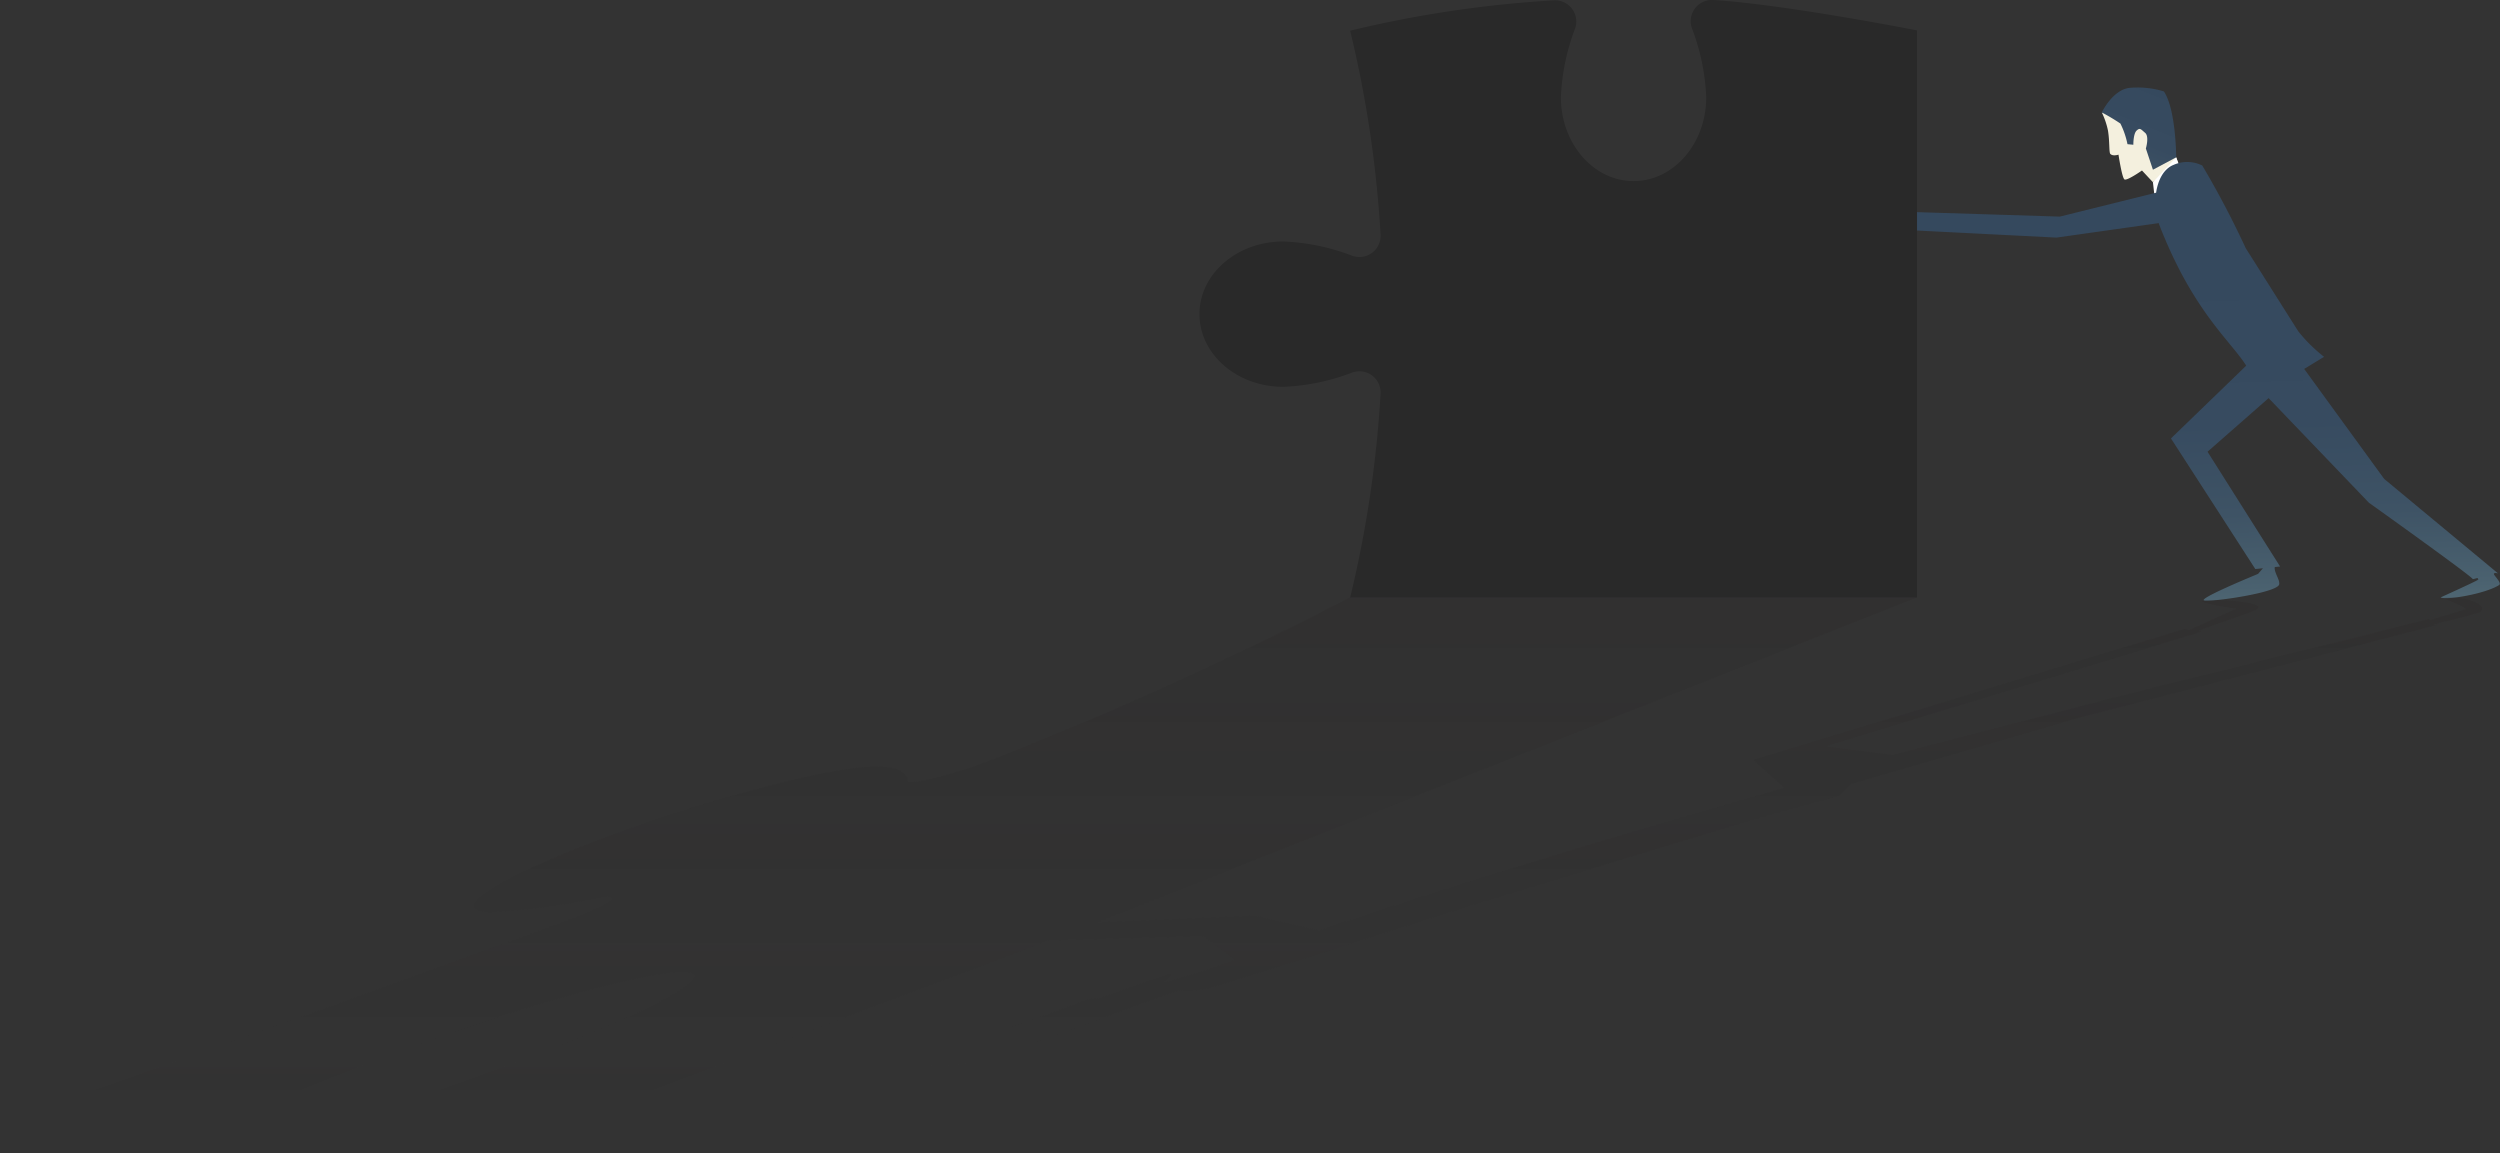 <svg viewBox="0 0 353.53 163.06" xmlns="http://www.w3.org/2000/svg" xmlns:xlink="http://www.w3.org/1999/xlink"><rect x="0" y="0" width="353.53" height="163.06" fill="#333333" stroke="none"/><linearGradient id="a" gradientTransform="matrix(-.95 .32 .32 .95 119.94 26.6)" gradientUnits="userSpaceOnUse" x1="-183.59" x2="-162.34" y1="41.67" y2="66.47"><stop offset=".14" stop-color="#35495e"/><stop offset=".41" stop-color="#374b60"/><stop offset=".56" stop-color="#3e5365"/><stop offset=".68" stop-color="#4a616f"/><stop offset=".79" stop-color="#5c757d"/><stop offset=".88" stop-color="#728e8e"/><stop offset=".97" stop-color="#8daca4"/><stop offset="1" stop-color="#9abbae"/></linearGradient><linearGradient id="b" gradientTransform="matrix(-1 0 0 1 90.09 0)" x1="-221.18" x2="-223.89" xlink:href="#a" y1="24.84" y2="110.65"/><linearGradient id="c" gradientTransform="matrix(1 0 -2.65 1 963.82 0)" gradientUnits="userSpaceOnUse" x1="-474.23" x2="-474.23" y1="10.55" y2="159.41"><stop offset="0" stop-color="#231f20"/><stop offset="1" stop-color="#231f20" stop-opacity="0"/></linearGradient><path d="m297.22 15.9a10.92 10.92 0 0 1 .87 2.55c.26 1.55.13 3.11.34 3.32.37.37 1.15.1 1.15.1s.49 3.26.84 3.5 2.48-1.26 2.48-1.26l1.55 1.66 3.59-2.6-.31-.92-5.51-6.25z" fill="#f4f0de"/><path d="m308.15 23.31-.41-1.06-3.29 3.52.36 3.17.86-3.11z" fill="#fff"/><path d="m306 12.93c1.72 2.53 1.74 9.32 1.74 9.32l-3.29 1.75-1-3s.51-1.69-.1-2.21-.73-.77-1.21-.32-.46 2-.46 2l-.83-.08a11.52 11.52 0 0 0 -1-2.92 28.59 28.59 0 0 0 -2.63-1.57s1.47-3.1 3.81-3.46a12.5 12.5 0 0 1 4.97.49z" fill="url(#a)"/><path d="m291.29 30.63 13.61-3.38c.26-1.77 1.05-3.36 2.46-3.93a4.76 4.76 0 0 1 4.07.09 130.53 130.53 0 0 1 6.14 11.68l7.43 11.76a22.09 22.09 0 0 0 3.65 3.61l-2.81 1.71 11.31 15.55 16.11 13.37s-.6-.17-.59.08 1.18 1.28.72 1.57c-1.85 1.2-7.39 2.18-8.26 1.74 0 0 5.08-2.3 5.24-2.47s.15 0 0-.25c0-.07-.66.19-.7.12-.3-.53-14.68-10.79-14.68-10.79l-14.18-14.79-8.64 7.58 10.26 16.23-.75.08c-.13.76.77 1.81.62 2.46-.28 1.18-9.56 2.5-10.59 2.27s7.6-3.76 7.6-3.76l.7-.8-1.08.11-11.93-18.47 10.64-10.29c-2.19-3.5-7.6-7.74-12.35-20.07 0 0 0-.06 0-.09l-14.48 2.05-19.72-1v-2.6z" fill="url(#b)"/><path d="m271.09 84.48v-80.18s-18.58-3.66-28.81-4.3a3 3 0 0 0 -3 4.05 30.56 30.56 0 0 1 2 9.71c0 6.54-4.6 11.85-10.27 11.85s-10.28-5.31-10.28-11.85a30.56 30.56 0 0 1 2-9.71 3 3 0 0 0 -3-4 163.23 163.23 0 0 0 -28.8 4.29 162.54 162.54 0 0 1 4.3 28.81 3 3 0 0 1 -4.06 3 30.5 30.5 0 0 0 -9.71-2c-6.54 0-11.84 4.6-11.84 10.27s5.3 10.28 11.84 10.28a30.5 30.5 0 0 0 9.71-2 3 3 0 0 1 4.06 3 162.29 162.29 0 0 1 -4.3 28.8h80.19z" opacity=".2"/><path d="m344.44 88.26c.84-.32 6-1.45 6.32-1.75 1.33-1.2-3.24-2.38-5.27-1.94 0 0 3.48 1.41 3.19 1.58-.1.06-4.12 1.25-4.95 1.52-.22.06-.15-.2-.4-.12-1.68.52-43.25 10.79-43.25 10.79l-32.44 8.42-9.53-1.21 53.26-16.23-.55-.08c1.88-.76 6.39-2.24 7.95-2.89 2.85-1.18-5.41-1.67-7.06-1.43s4.52 1.16 4.52 1.16l-6.62 3-.78-.12-60.91 18.5 4.35 3.93c-11.47 3.5-28.1 7.74-65.52 20.07l-.27.09-9-2.08-22.23.95 115.8-45.93h-80.15a542.22 542.22 0 0 1 -50.52 22.9c-5.62 2.18-12 3.76-12 3-.08-1.26-1.76-2-4.4-2-6.54 0-24 4.6-39.07 10.28s-21.91 10.33-15.41 10.33a104.3 104.3 0 0 0 15-2c4-.75 2 .84-3.91 3-27.72 10.18-54.9 19.89-80.59 28.76 3.1 2.18 8.88 3.66 17.44 4.29 1.81.14 9.09-2 13.75-4.05 7.81-3.43 16.74-7.08 23.71-9.71 17.33-6.54 36-11.85 41.66-11.85s-3.77 5.31-21.1 11.85c-7 2.63-17.39 6.28-27.72 9.71-6.16 2-10.27 4.19-7.74 4.05 11.91-.63 40.19-4.29 40.19-4.29l68.12-25.76 21.81-.61 4.56 3.32-4.27 1.54-5.94 1.75s1.88-1.51.87-1.26-10.12 3.5-10.12 3.5-.06-.27-1.43.1c-.76.21-4.76 1.77-9.12 3.32-3.53 1.25-7.64 2.56-7.64 2.56s-6.74 3.09-5.35 3.45 6.27-.49 6.27-.49c8.42-2.53 26.44-9.32 26.44-9.32l2.61-.86c.63.51 4.2-.31 4.2-.31 11.8-3.61 37.01-11.69 37.01-11.69l38.62-11.76c7.54-2.24 13.17-3.64 13.17-3.64l1.72-1.71 31.54-9.18 51.52-13.37s-1.01.17-.34-.08z" fill="url(#c)" opacity=".28"/></svg>